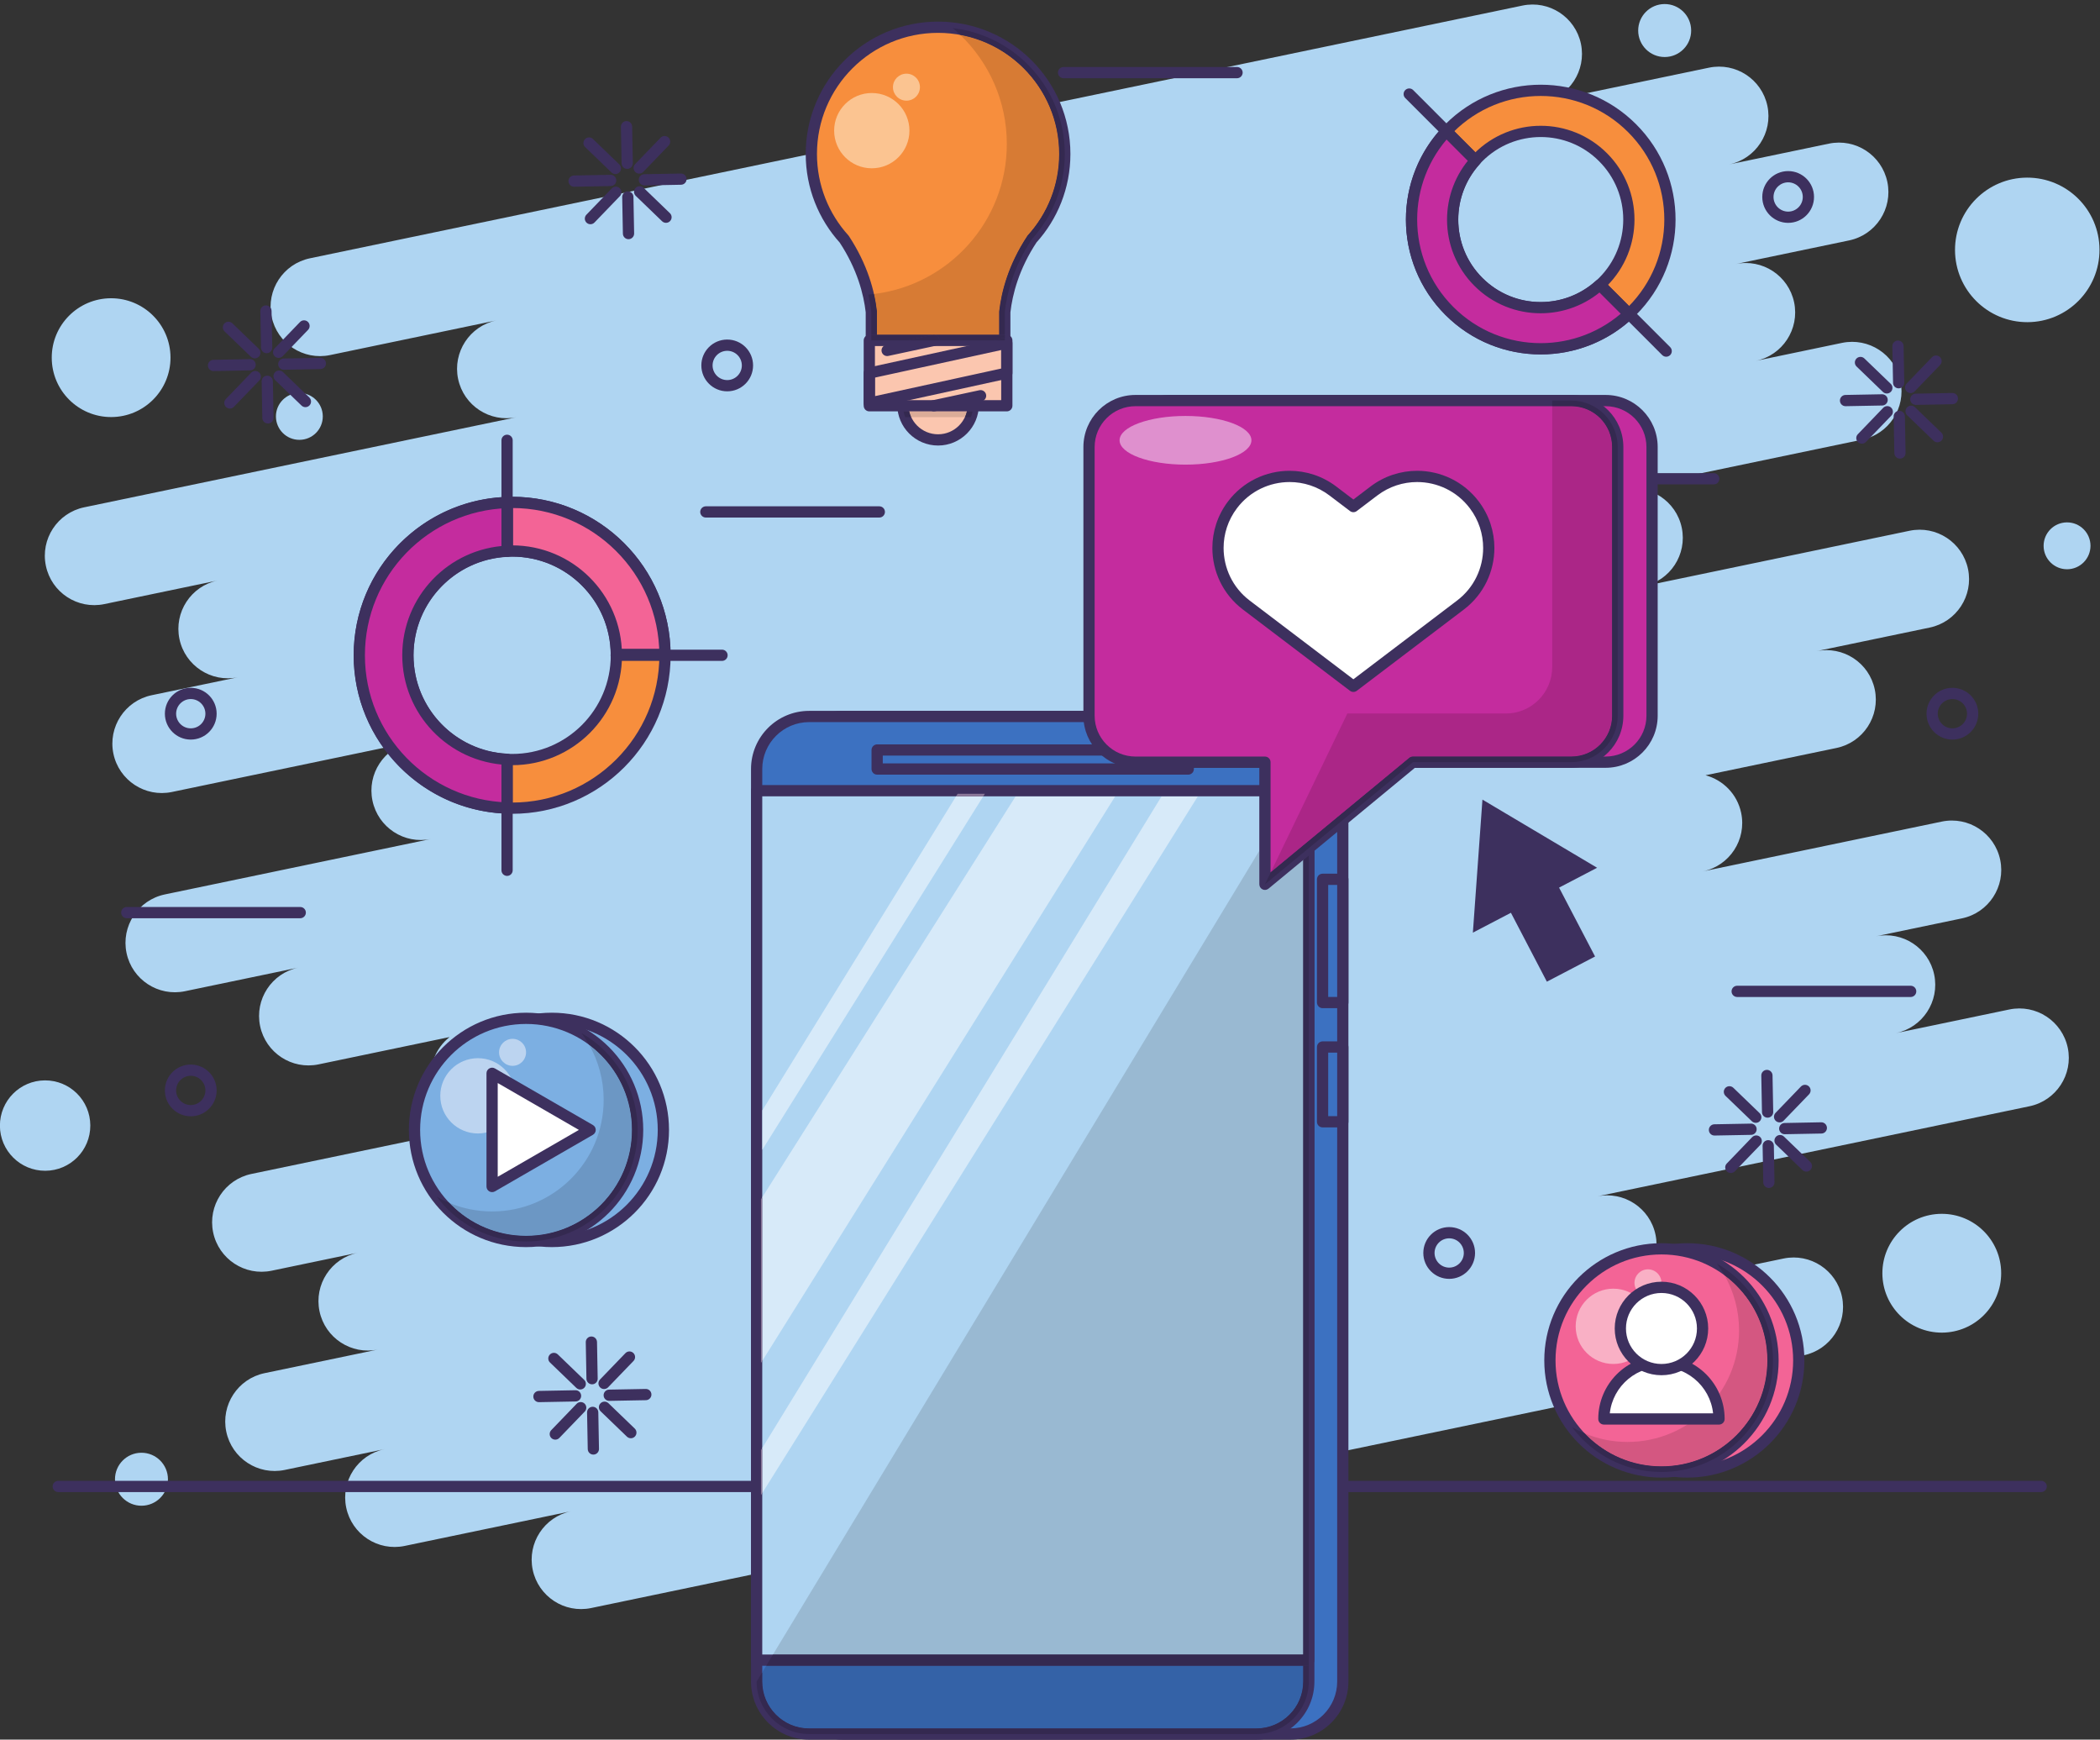 <?xml version="1.0" encoding="UTF-8"?><svg xmlns="http://www.w3.org/2000/svg" xmlns:xlink="http://www.w3.org/1999/xlink" height="309.5" preserveAspectRatio="xMidYMid meet" version="1.0" viewBox="25.8 53.1 373.7 309.5" width="373.7" zoomAndPan="magnify"><rect x="25.8" y="53.1" width="373.7" height="309.5" fill="#333333" stroke="none"/><defs><clipPath id="a"><path d="M 0 0 L 425.199 0 L 425.199 393.199 L 0 393.199 Z M 0 0"/></clipPath></defs><g><g clip-path="url(#a)"/><g><path d="M 383.359 232.703 L 363.18 236.91 C 367.934 235.918 370.988 231.262 369.996 226.508 C 369.008 221.75 364.348 218.699 359.594 219.688 L 374.93 216.492 C 379.684 215.504 382.73 210.848 381.742 206.09 C 380.754 201.336 376.098 198.285 371.344 199.273 L 328.828 208.133 C 333.586 207.145 336.641 202.484 335.645 197.73 C 334.945 194.367 332.406 191.863 329.301 191.031 L 352.609 186.176 C 357.363 185.184 360.414 180.527 359.422 175.773 C 358.434 171.016 353.777 167.965 349.02 168.957 L 369.195 164.754 C 373.953 163.762 377.004 159.102 376.016 154.348 C 375.023 149.594 370.367 146.539 365.605 147.531 L 318.258 157.398 C 323.016 156.41 326.062 151.754 325.074 146.996 C 324.086 142.242 319.426 139.191 314.668 140.184 L 357.18 131.32 C 361.934 130.332 364.984 125.676 363.996 120.918 C 363.004 116.164 358.348 113.113 353.59 114.105 L 338.258 117.301 C 343.012 116.309 346.059 111.652 345.07 106.895 C 344.074 102.141 339.426 99.09 334.668 100.078 L 354.848 95.875 C 359.602 94.887 362.652 90.227 361.66 85.473 C 360.668 80.719 356.012 77.664 351.258 78.656 L 333.5 82.355 C 338.254 81.367 341.305 76.711 340.316 71.953 C 339.324 67.199 334.664 64.148 329.91 65.141 L 300.316 71.309 C 305.07 70.316 308.121 65.656 307.133 60.902 C 306.141 56.148 301.48 53.098 296.727 54.09 L 80.953 99.055 C 76.199 100.047 73.148 104.703 74.137 109.457 C 75.129 114.215 79.785 117.266 84.539 116.273 L 114.137 110.105 C 109.387 111.098 106.328 115.754 107.32 120.512 C 108.312 125.266 112.973 128.316 117.727 127.324 L 40.777 143.359 C 36.023 144.352 32.969 149.008 33.965 153.766 C 34.953 158.52 39.613 161.57 44.367 160.578 L 64.543 156.375 C 59.789 157.363 56.738 162.023 57.73 166.777 C 58.723 171.531 63.383 174.586 68.137 173.594 L 52.797 176.789 C 48.043 177.777 44.992 182.438 45.98 187.191 C 46.973 191.945 51.633 195 56.387 194.008 L 98.895 185.148 C 94.141 186.141 91.09 190.797 92.082 195.551 C 93.074 200.309 97.73 203.359 102.484 202.367 L 55.133 212.234 C 50.379 213.227 47.324 217.887 48.316 222.641 C 49.305 227.395 53.965 230.445 58.719 229.453 L 78.902 225.25 C 74.148 226.238 71.094 230.898 72.086 235.652 C 73.074 240.406 77.734 243.461 82.488 242.469 L 105.801 237.609 C 103.277 239.613 101.953 242.922 102.652 246.285 C 103.645 251.039 108.301 254.094 113.059 253.102 L 70.547 261.961 C 65.789 262.949 62.742 267.609 63.73 272.363 C 64.723 277.117 69.383 280.172 74.137 279.18 L 89.473 275.984 C 84.719 276.977 81.664 281.633 82.656 286.387 C 83.648 291.141 88.305 294.191 93.059 293.203 L 72.883 297.406 C 68.125 298.398 65.074 303.055 66.066 307.812 C 67.055 312.566 71.715 315.617 76.469 314.625 L 94.227 310.926 C 89.469 311.914 86.418 316.574 87.41 321.328 C 88.402 326.086 93.059 329.137 97.816 328.145 L 127.41 321.977 C 122.652 322.969 119.605 327.625 120.594 332.379 C 121.586 337.133 126.242 340.188 131 339.195 L 346.773 294.23 C 351.523 293.238 354.578 288.578 353.59 283.824 C 352.598 279.07 347.938 276.02 343.184 277.012 L 313.59 283.176 C 318.344 282.188 321.395 277.527 320.402 272.773 C 319.414 268.02 314.758 264.969 310.004 265.957 L 386.945 249.922 C 391.699 248.934 394.754 244.273 393.766 239.52 C 392.77 234.766 388.113 231.711 383.359 232.703" fill="#afd5f2"/></g><g><path d="M 322.051 63.246 C 324.652 63.234 326.758 61.117 326.746 58.516 C 326.738 55.914 324.621 53.812 322.02 53.82 C 319.414 53.828 317.312 55.945 317.32 58.551 C 317.328 61.152 319.445 63.254 322.051 63.246" fill="#afd5f2"/></g><g><path d="M 50.957 311.566 C 48.352 311.578 46.254 313.691 46.262 316.297 C 46.27 318.898 48.387 321.004 50.988 320.992 C 53.594 320.984 55.699 318.867 55.688 316.266 C 55.676 313.66 53.559 311.559 50.957 311.566" fill="#afd5f2"/></g><g><path d="M 371.305 269.059 C 365.469 269.078 360.758 273.824 360.773 279.664 C 360.797 285.5 365.539 290.215 371.379 290.195 C 377.219 290.176 381.934 285.426 381.914 279.59 C 381.895 273.754 377.145 269.035 371.305 269.059" fill="#afd5f2"/></g><g><path d="M 45.609 127.301 C 51.449 127.281 56.16 122.531 56.141 116.695 C 56.121 110.859 51.371 106.145 45.535 106.164 C 39.699 106.184 34.984 110.934 35.008 116.77 C 35.027 122.605 39.773 127.32 45.609 127.301" fill="#afd5f2"/></g><g><path d="M 83.242 127.172 C 83.23 124.867 81.359 123.008 79.059 123.016 C 76.754 123.023 74.895 124.898 74.902 127.199 C 74.91 129.504 76.781 131.363 79.086 131.355 C 81.391 131.348 83.25 129.477 83.242 127.172" fill="#afd5f2"/></g><g><path d="M 393.621 146.039 C 391.316 146.047 389.461 147.922 389.465 150.223 C 389.473 152.527 391.348 154.387 393.648 154.379 C 395.949 154.371 397.812 152.496 397.809 150.195 C 397.797 147.891 395.926 146.031 393.621 146.039" fill="#afd5f2"/></g><g><path d="M 33.801 245.316 C 29.359 245.328 25.773 248.941 25.785 253.387 C 25.801 257.828 29.414 261.414 33.855 261.398 C 38.297 261.387 41.891 257.773 41.871 253.328 C 41.859 248.891 38.242 245.301 33.801 245.316" fill="#afd5f2"/></g><g><path d="M 386.602 110.418 C 393.699 110.395 399.434 104.613 399.41 97.516 C 399.387 90.414 393.609 84.68 386.512 84.703 C 379.41 84.727 373.676 90.504 373.699 97.605 C 373.723 104.703 379.496 110.441 386.602 110.418" fill="#afd5f2"/></g><g><path d="M 36.164 318.562 L 389.035 318.562 C 389.586 318.562 390.035 318.113 390.035 317.562 C 390.035 317.008 389.586 316.562 389.035 316.562 L 36.164 316.562 C 35.613 316.562 35.164 317.008 35.164 317.562 C 35.164 318.113 35.613 318.562 36.164 318.562" fill="#3d305e"/></g><g><path d="M 151.406 145.18 L 182.277 145.18 C 182.832 145.18 183.277 144.73 183.277 144.18 C 183.277 143.629 182.832 143.18 182.277 143.18 L 151.406 143.18 C 150.855 143.18 150.406 143.629 150.406 144.18 C 150.406 144.73 150.855 145.18 151.406 145.18" fill="#3d305e"/></g><g><path d="M 299.895 139.281 L 330.766 139.281 C 331.316 139.281 331.766 138.836 331.766 138.281 C 331.766 137.73 331.316 137.281 330.766 137.281 L 299.895 137.281 C 299.34 137.281 298.895 137.73 298.895 138.281 C 298.895 138.836 299.34 139.281 299.895 139.281" fill="#3d305e"/></g><g><path d="M 334.934 230.48 L 365.809 230.48 C 366.359 230.48 366.809 230.031 366.809 229.48 C 366.809 228.926 366.359 228.48 365.809 228.48 L 334.934 228.48 C 334.383 228.48 333.934 228.926 333.934 229.48 C 333.934 230.031 334.383 230.48 334.934 230.48" fill="#3d305e"/></g><g><path d="M 48.359 216.469 L 79.23 216.469 C 79.785 216.469 80.23 216.02 80.23 215.469 C 80.23 214.914 79.785 214.469 79.23 214.469 L 48.359 214.469 C 47.809 214.469 47.359 214.914 47.359 215.469 C 47.359 216.02 47.809 216.469 48.359 216.469" fill="#3d305e"/></g><g><path d="M 158.812 118.117 L 157.812 118.117 C 157.812 119.555 156.648 120.719 155.211 120.723 C 153.77 120.719 152.609 119.555 152.605 118.117 C 152.609 116.68 153.77 115.516 155.211 115.512 C 156.648 115.516 157.812 116.68 157.812 118.117 L 159.812 118.117 C 159.812 115.574 157.754 113.512 155.211 113.512 C 152.664 113.512 150.605 115.574 150.605 118.117 C 150.605 120.66 152.668 122.723 155.211 122.723 C 157.754 122.723 159.812 120.66 159.812 118.117 L 158.812 118.117" fill="#3d305e"/></g><g><path d="M 63.352 180.078 L 62.352 180.078 C 62.348 181.52 61.188 182.684 59.746 182.684 C 58.309 182.684 57.145 181.52 57.141 180.078 C 57.145 178.645 58.309 177.477 59.746 177.473 C 61.184 177.477 62.348 178.641 62.352 180.078 L 64.352 180.078 C 64.352 177.535 62.289 175.477 59.746 175.477 C 57.203 175.477 55.141 177.535 55.141 180.078 C 55.141 182.625 57.203 184.684 59.746 184.684 C 62.289 184.684 64.352 182.625 64.352 180.078 L 63.352 180.078" fill="#3d305e"/></g><g><path d="M 347.609 88.145 L 346.609 88.145 C 346.609 89.586 345.445 90.746 344.008 90.75 C 342.566 90.746 341.406 89.586 341.402 88.145 C 341.406 86.707 342.566 85.543 344.008 85.539 C 345.445 85.543 346.609 86.707 346.609 88.145 L 348.609 88.145 C 348.609 85.602 346.551 83.539 344.008 83.539 C 341.465 83.539 339.402 85.602 339.402 88.145 C 339.402 90.688 341.465 92.75 344.008 92.75 C 346.551 92.75 348.609 90.688 348.609 88.145 L 347.609 88.145" fill="#3d305e"/></g><g><path d="M 63.352 247.105 L 62.352 247.105 C 62.348 248.543 61.188 249.703 59.746 249.707 C 58.309 249.703 57.145 248.543 57.141 247.105 C 57.145 245.668 58.309 244.504 59.746 244.5 C 61.184 244.504 62.348 245.664 62.352 247.105 L 64.352 247.105 C 64.352 244.562 62.289 242.5 59.746 242.5 C 57.203 242.5 55.141 244.559 55.141 247.105 C 55.141 249.648 57.203 251.707 59.746 251.707 C 62.289 251.707 64.352 249.648 64.352 247.105 L 63.352 247.105" fill="#3d305e"/></g><g><path d="M 376.84 180.078 L 375.84 180.078 C 375.836 181.52 374.672 182.684 373.23 182.684 C 371.797 182.684 370.633 181.52 370.629 180.078 C 370.633 178.641 371.797 177.477 373.23 177.473 C 374.672 177.477 375.836 178.641 375.84 180.078 L 377.84 180.078 C 377.836 177.535 375.777 175.477 373.23 175.477 C 370.688 175.477 368.629 177.535 368.629 180.078 C 368.629 182.625 370.688 184.684 373.23 184.684 C 375.777 184.684 377.836 182.625 377.84 180.078 L 376.84 180.078" fill="#3d305e"/></g><g><path d="M 287.289 276.023 L 286.289 276.023 C 286.289 277.461 285.125 278.625 283.688 278.629 C 282.246 278.625 281.086 277.461 281.082 276.023 C 281.086 274.586 282.246 273.418 283.688 273.418 C 285.125 273.418 286.289 274.586 286.289 276.023 L 288.289 276.023 C 288.289 273.48 286.23 271.418 283.688 271.418 C 281.145 271.418 279.082 273.48 279.082 276.023 C 279.082 278.566 281.145 280.629 283.688 280.629 C 286.23 280.625 288.289 278.566 288.289 276.023 L 287.289 276.023" fill="#3d305e"/></g><g><path d="M 264.051 134.676 L 263.051 134.676 C 263.047 136.117 261.883 137.277 260.441 137.281 C 259.008 137.277 257.844 136.117 257.84 134.676 C 257.844 133.238 259.008 132.074 260.441 132.07 C 261.883 132.074 263.047 133.238 263.051 134.676 L 265.051 134.676 C 265.047 132.133 262.988 130.074 260.441 130.07 C 257.898 130.074 255.84 132.133 255.84 134.676 C 255.84 137.219 257.898 139.281 260.441 139.281 C 262.988 139.281 265.047 137.219 265.051 134.676 L 264.051 134.676" fill="#3d305e"/></g><g><path d="M 362.551 114.703 L 362.672 121.215 C 362.684 121.766 363.137 122.207 363.691 122.195 C 364.242 122.184 364.684 121.73 364.672 121.176 L 364.551 114.664 C 364.539 114.113 364.082 113.676 363.531 113.684 C 362.977 113.695 362.539 114.152 362.551 114.703" fill="#3d305e"/></g><g><path d="M 362.781 127.207 L 362.902 133.719 C 362.914 134.27 363.367 134.711 363.922 134.699 C 364.473 134.688 364.91 134.234 364.902 133.68 L 364.781 127.172 C 364.77 126.617 364.316 126.18 363.762 126.191 C 363.211 126.199 362.77 126.656 362.781 127.207" fill="#3d305e"/></g><g><path d="M 373.215 123.016 L 366.703 123.137 C 366.152 123.148 365.711 123.605 365.723 124.156 C 365.734 124.711 366.188 125.148 366.742 125.137 L 373.25 125.016 C 373.805 125.004 374.242 124.551 374.23 123.996 C 374.223 123.445 373.766 123.004 373.215 123.016" fill="#3d305e"/></g><g><path d="M 360.711 123.246 L 354.199 123.367 C 353.648 123.379 353.207 123.836 353.219 124.387 C 353.23 124.941 353.684 125.379 354.238 125.367 L 360.746 125.246 C 361.301 125.238 361.738 124.781 361.727 124.23 C 361.719 123.676 361.262 123.238 360.711 123.246" fill="#3d305e"/></g><g><path d="M 369.605 116.652 L 365.086 121.34 C 364.703 121.738 364.715 122.371 365.113 122.754 C 365.512 123.137 366.145 123.125 366.527 122.727 L 371.043 118.039 C 371.426 117.641 371.414 117.008 371.02 116.625 C 370.621 116.242 369.988 116.254 369.605 116.652" fill="#3d305e"/></g><g><path d="M 360.926 125.656 L 356.41 130.348 C 356.023 130.742 356.035 131.379 356.434 131.762 C 356.832 132.145 357.465 132.133 357.848 131.734 L 362.367 127.047 C 362.75 126.648 362.738 126.016 362.34 125.633 C 361.941 125.246 361.309 125.262 360.926 125.656" fill="#3d305e"/></g><g><path d="M 371.27 130.07 L 366.582 125.555 C 366.184 125.172 365.551 125.184 365.168 125.578 C 364.781 125.977 364.797 126.609 365.191 126.992 L 369.879 131.512 C 370.277 131.895 370.91 131.883 371.293 131.484 C 371.676 131.086 371.664 130.453 371.27 130.07" fill="#3d305e"/></g><g><path d="M 362.262 121.391 L 357.57 116.875 C 357.172 116.488 356.539 116.504 356.156 116.898 C 355.773 117.297 355.785 117.93 356.184 118.312 L 360.871 122.832 C 361.27 123.215 361.902 123.203 362.285 122.805 C 362.672 122.406 362.656 121.773 362.262 121.391" fill="#3d305e"/></g><g><path d="M 136.293 75.66 L 136.414 82.172 C 136.426 82.723 136.879 83.16 137.434 83.152 C 137.984 83.141 138.426 82.684 138.414 82.133 L 138.293 75.621 C 138.281 75.07 137.824 74.629 137.273 74.641 C 136.723 74.652 136.281 75.105 136.293 75.66" fill="#3d305e"/></g><g><path d="M 136.523 88.16 L 136.645 94.672 C 136.656 95.227 137.109 95.664 137.664 95.656 C 138.215 95.645 138.652 95.188 138.645 94.637 L 138.523 88.125 C 138.516 87.574 138.059 87.137 137.508 87.145 C 136.953 87.156 136.516 87.609 136.523 88.16" fill="#3d305e"/></g><g><path d="M 146.957 83.973 L 140.449 84.094 C 139.895 84.102 139.457 84.559 139.469 85.109 C 139.477 85.664 139.934 86.102 140.484 86.094 L 146.996 85.969 C 147.547 85.961 147.988 85.504 147.977 84.953 C 147.965 84.398 147.512 83.961 146.957 83.973" fill="#3d305e"/></g><g><path d="M 134.453 84.203 L 127.941 84.324 C 127.391 84.336 126.949 84.789 126.961 85.344 C 126.973 85.895 127.426 86.336 127.98 86.324 L 134.488 86.203 C 135.039 86.191 135.48 85.738 135.469 85.184 C 135.461 84.633 135.004 84.191 134.453 84.203" fill="#3d305e"/></g><g><path d="M 143.348 77.605 L 138.828 82.293 C 138.445 82.691 138.457 83.324 138.855 83.707 C 139.254 84.09 139.887 84.078 140.27 83.684 L 144.785 78.992 C 145.172 78.598 145.156 77.965 144.762 77.578 C 144.363 77.195 143.73 77.207 143.348 77.605" fill="#3d305e"/></g><g><path d="M 134.672 86.613 L 130.152 91.301 C 129.77 91.699 129.777 92.332 130.176 92.715 C 130.574 93.098 131.207 93.086 131.59 92.688 L 136.109 88 C 136.492 87.602 136.48 86.969 136.086 86.586 C 135.688 86.203 135.055 86.215 134.672 86.613" fill="#3d305e"/></g><g><path d="M 145.012 91.027 L 140.324 86.508 C 139.926 86.125 139.293 86.137 138.91 86.535 C 138.523 86.934 138.535 87.566 138.934 87.949 L 143.621 92.465 C 144.02 92.848 144.652 92.836 145.035 92.441 C 145.422 92.043 145.406 91.41 145.012 91.027" fill="#3d305e"/></g><g><path d="M 136.004 82.348 L 131.316 77.828 C 130.918 77.445 130.285 77.457 129.902 77.855 C 129.52 78.254 129.527 78.887 129.926 79.27 L 134.617 83.785 C 135.016 84.172 135.648 84.16 136.031 83.762 C 136.414 83.363 136.402 82.73 136.004 82.348" fill="#3d305e"/></g><g><path d="M 72.129 108.453 L 72.25 114.961 C 72.262 115.516 72.719 115.953 73.27 115.941 C 73.82 115.934 74.262 115.477 74.25 114.926 L 74.125 108.414 C 74.117 107.863 73.66 107.422 73.109 107.434 C 72.555 107.445 72.117 107.898 72.129 108.453" fill="#3d305e"/></g><g><path d="M 72.359 120.953 L 72.48 127.465 C 72.492 128.02 72.945 128.457 73.5 128.445 C 74.051 128.438 74.492 127.98 74.48 127.43 L 74.359 120.918 C 74.348 120.367 73.895 119.926 73.34 119.938 C 72.789 119.945 72.348 120.402 72.359 120.953" fill="#3d305e"/></g><g><path d="M 82.793 116.766 L 76.281 116.887 C 75.73 116.895 75.289 117.352 75.301 117.902 C 75.312 118.453 75.766 118.895 76.32 118.887 L 82.828 118.762 C 83.383 118.754 83.82 118.297 83.809 117.746 C 83.801 117.191 83.344 116.754 82.793 116.766" fill="#3d305e"/></g><g><path d="M 70.289 116.996 L 63.777 117.117 C 63.227 117.129 62.785 117.586 62.797 118.137 C 62.809 118.688 63.262 119.129 63.816 119.117 L 70.324 118.996 C 70.879 118.984 71.316 118.531 71.305 117.977 C 71.297 117.426 70.84 116.984 70.289 116.996" fill="#3d305e"/></g><g><path d="M 79.184 110.398 L 74.664 115.086 C 74.281 115.484 74.293 116.117 74.691 116.5 C 75.09 116.887 75.723 116.871 76.105 116.477 L 80.621 111.785 C 81.004 111.391 80.992 110.758 80.598 110.371 C 80.199 109.988 79.566 110 79.184 110.398" fill="#3d305e"/></g><g><path d="M 70.504 119.406 L 65.988 124.094 C 65.602 124.492 65.617 125.125 66.012 125.508 C 66.41 125.891 67.043 125.879 67.426 125.48 L 71.945 120.793 C 72.328 120.395 72.316 119.762 71.918 119.379 C 71.52 118.996 70.887 119.008 70.504 119.406" fill="#3d305e"/></g><g><path d="M 80.848 123.82 L 76.16 119.301 C 75.762 118.918 75.129 118.93 74.746 119.324 C 74.363 119.723 74.371 120.355 74.77 120.738 L 79.457 125.258 C 79.855 125.641 80.488 125.633 80.871 125.234 C 81.254 124.836 81.242 124.203 80.848 123.82" fill="#3d305e"/></g><g><path d="M 71.84 115.141 L 67.148 110.621 C 66.75 110.238 66.117 110.25 65.734 110.648 C 65.352 111.047 65.363 111.68 65.762 112.062 L 70.449 116.578 C 70.848 116.965 71.48 116.949 71.863 116.555 C 72.246 116.156 72.234 115.523 71.84 115.141" fill="#3d305e"/></g><g><path d="M 339.227 244.465 L 339.348 250.973 C 339.359 251.527 339.812 251.965 340.367 251.953 C 340.918 251.945 341.359 251.488 341.348 250.938 L 341.227 244.426 C 341.215 243.875 340.762 243.434 340.207 243.445 C 339.656 243.453 339.215 243.91 339.227 244.465" fill="#3d305e"/></g><g><path d="M 339.461 256.965 L 339.578 263.477 C 339.59 264.027 340.043 264.469 340.598 264.457 C 341.148 264.449 341.59 263.992 341.578 263.441 L 341.461 256.93 C 341.449 256.379 340.992 255.938 340.441 255.949 C 339.887 255.961 339.449 256.414 339.461 256.965" fill="#3d305e"/></g><g><path d="M 349.891 252.773 L 343.383 252.898 C 342.828 252.906 342.391 253.363 342.398 253.914 C 342.41 254.469 342.867 254.906 343.418 254.895 L 349.93 254.773 C 350.48 254.766 350.922 254.309 350.91 253.758 C 350.898 253.203 350.441 252.766 349.891 252.773" fill="#3d305e"/></g><g><path d="M 337.387 253.008 L 330.875 253.129 C 330.324 253.137 329.883 253.594 329.895 254.148 C 329.906 254.699 330.359 255.137 330.914 255.129 L 337.422 255.008 C 337.977 254.996 338.414 254.539 338.402 253.988 C 338.395 253.438 337.938 252.996 337.387 253.008" fill="#3d305e"/></g><g><path d="M 346.281 246.41 L 341.762 251.098 C 341.379 251.496 341.391 252.129 341.789 252.512 C 342.188 252.895 342.82 252.883 343.203 252.484 L 347.723 247.797 C 348.105 247.398 348.094 246.766 347.695 246.383 C 347.297 246 346.664 246.012 346.281 246.41" fill="#3d305e"/></g><g><path d="M 337.605 255.414 L 333.086 260.105 C 332.699 260.504 332.715 261.137 333.109 261.52 C 333.508 261.902 334.141 261.891 334.523 261.492 L 339.043 256.805 C 339.426 256.406 339.414 255.773 339.02 255.391 C 338.621 255.008 337.988 255.02 337.605 255.414" fill="#3d305e"/></g><g><path d="M 347.945 259.828 L 343.258 255.312 C 342.859 254.93 342.227 254.941 341.844 255.34 C 341.461 255.734 341.473 256.367 341.867 256.754 L 346.555 261.27 C 346.953 261.652 347.586 261.641 347.969 261.242 C 348.352 260.848 348.344 260.215 347.945 259.828" fill="#3d305e"/></g><g><path d="M 338.938 251.152 L 334.25 246.633 C 333.852 246.25 333.219 246.262 332.836 246.656 C 332.449 247.055 332.465 247.688 332.859 248.074 L 337.551 252.59 C 337.949 252.973 338.582 252.965 338.965 252.566 C 339.348 252.168 339.336 251.535 338.938 251.152" fill="#3d305e"/></g><g><path d="M 130.039 291.898 L 130.16 298.41 C 130.172 298.965 130.625 299.402 131.18 299.391 C 131.73 299.383 132.172 298.926 132.16 298.375 L 132.039 291.863 C 132.027 291.312 131.574 290.871 131.02 290.883 C 130.469 290.891 130.027 291.348 130.039 291.898" fill="#3d305e"/></g><g><path d="M 130.27 304.406 L 130.391 310.914 C 130.402 311.469 130.855 311.906 131.41 311.895 C 131.961 311.887 132.398 311.43 132.391 310.879 L 132.27 304.367 C 132.262 303.816 131.805 303.379 131.254 303.387 C 130.699 303.398 130.262 303.852 130.27 304.406" fill="#3d305e"/></g><g><path d="M 140.703 300.215 L 134.195 300.336 C 133.641 300.344 133.203 300.801 133.215 301.352 C 133.223 301.906 133.68 302.344 134.23 302.336 L 140.742 302.215 C 141.293 302.203 141.734 301.746 141.723 301.195 C 141.711 300.641 141.258 300.203 140.703 300.215" fill="#3d305e"/></g><g><path d="M 128.199 300.445 L 121.688 300.566 C 121.137 300.578 120.695 301.031 120.707 301.586 C 120.719 302.137 121.172 302.578 121.727 302.566 L 128.234 302.445 C 128.785 302.434 129.227 301.98 129.219 301.426 C 129.207 300.875 128.75 300.434 128.199 300.445" fill="#3d305e"/></g><g><path d="M 137.094 293.848 L 132.574 298.535 C 132.191 298.934 132.203 299.566 132.602 299.949 C 132.996 300.336 133.633 300.32 134.016 299.922 L 138.535 295.234 C 138.918 294.84 138.906 294.207 138.508 293.82 C 138.109 293.438 137.477 293.449 137.094 293.848" fill="#3d305e"/></g><g><path d="M 128.418 302.855 L 123.898 307.543 C 123.516 307.941 123.523 308.574 123.922 308.957 C 124.32 309.34 124.953 309.328 125.336 308.93 L 129.855 304.242 C 130.238 303.844 130.227 303.211 129.832 302.828 C 129.434 302.445 128.801 302.457 128.418 302.855" fill="#3d305e"/></g><g><path d="M 138.758 307.266 L 134.07 302.75 C 133.672 302.367 133.039 302.379 132.656 302.777 C 132.27 303.172 132.281 303.805 132.68 304.191 L 137.367 308.707 C 137.766 309.09 138.398 309.078 138.781 308.68 C 139.164 308.281 139.152 307.648 138.758 307.266" fill="#3d305e"/></g><g><path d="M 129.75 298.59 L 125.062 294.07 C 124.664 293.688 124.031 293.699 123.648 294.098 C 123.266 294.496 123.273 295.129 123.672 295.512 L 128.363 300.031 C 128.762 300.414 129.395 300.402 129.777 300.004 C 130.16 299.605 130.148 298.973 129.75 298.59" fill="#3d305e"/></g><g><path d="M 215.062 67.02 L 245.934 67.02 C 246.484 67.02 246.934 66.57 246.934 66.02 C 246.934 65.469 246.484 65.02 245.934 65.02 L 215.062 65.02 C 214.512 65.02 214.062 65.469 214.062 66.02 C 214.062 66.57 214.512 67.02 215.062 67.02" fill="#3d305e"/></g><g><path d="M 198.992 125.105 C 198.992 128.562 196.188 131.367 192.73 131.367 C 189.273 131.367 186.469 128.562 186.469 125.105 C 186.469 121.645 189.273 118.844 192.73 118.844 C 196.188 118.844 198.992 121.645 198.992 125.105" fill="#fbc6af"/></g><g><path d="M 198.992 125.105 L 197.992 125.105 C 197.992 126.559 197.406 127.867 196.449 128.824 C 195.496 129.777 194.188 130.367 192.73 130.367 C 191.273 130.367 189.965 129.777 189.008 128.824 C 188.055 127.867 187.469 126.559 187.469 125.105 C 187.469 123.648 188.055 122.34 189.008 121.383 C 189.965 120.43 191.273 119.844 192.73 119.844 C 194.188 119.844 195.496 120.43 196.449 121.383 C 197.406 122.34 197.992 123.648 197.992 125.105 L 199.992 125.105 C 199.992 121.094 196.742 117.844 192.73 117.844 C 188.719 117.844 185.469 121.094 185.469 125.105 C 185.469 129.113 188.719 132.363 192.73 132.367 C 196.742 132.363 199.992 129.113 199.992 125.105 L 198.992 125.105" fill="#3d305e"/></g><g><path d="M 197.504 127.324 L 187.957 127.324 C 187.805 126.996 187.684 126.648 187.602 126.289 L 197.859 126.289 C 197.773 126.648 197.656 126.996 197.504 127.324" fill="#dbac98"/></g><g><path d="M 198.578 127.324 L 197.504 127.324 C 197.656 126.996 197.773 126.648 197.859 126.289 L 198.875 126.289 C 198.805 126.645 198.707 126.992 198.578 127.324 M 187.957 127.324 L 186.883 127.324 C 186.754 126.992 186.652 126.645 186.586 126.289 L 187.602 126.289 C 187.684 126.648 187.805 126.996 187.957 127.324" fill="#342950"/></g><g><path d="M 209.449 95.629 C 213.074 91.629 215.281 86.32 215.281 80.496 C 215.281 68.039 205.188 57.945 192.73 57.945 C 180.273 57.945 170.18 68.039 170.18 80.496 C 170.18 86.32 172.387 91.629 176.012 95.633 C 179.289 100.594 180.477 105.242 180.852 108.574 L 180.852 113.664 L 204.605 113.664 L 204.605 108.574 C 204.984 105.242 206.168 100.594 209.449 95.629" fill="#f78e3d"/></g><g><path d="M 209.449 95.629 L 210.188 96.301 C 213.973 92.129 216.281 86.574 216.281 80.496 C 216.281 67.488 205.738 56.945 192.73 56.945 C 179.723 56.945 169.18 67.488 169.18 80.496 C 169.18 86.574 171.488 92.129 175.27 96.305 L 176.012 95.633 L 175.18 96.184 C 178.359 100.996 179.496 105.48 179.859 108.688 L 180.852 108.574 L 179.855 108.574 L 179.855 113.664 C 179.855 113.93 179.961 114.188 180.145 114.371 C 180.332 114.559 180.59 114.664 180.852 114.664 L 204.605 114.664 C 204.875 114.664 205.125 114.562 205.312 114.371 C 205.504 114.184 205.605 113.934 205.605 113.664 L 205.605 108.574 L 204.605 108.574 L 205.602 108.688 C 205.965 105.48 207.102 100.996 210.281 96.18 L 209.449 95.629 L 210.188 96.301 L 209.449 95.629 L 208.613 95.078 C 205.234 100.191 204.004 105 203.613 108.465 L 203.605 108.574 L 203.605 112.664 L 181.852 112.664 L 181.852 108.574 L 181.848 108.465 C 181.457 105 180.223 100.191 176.848 95.078 L 176.754 94.961 C 173.289 91.133 171.18 86.066 171.18 80.496 C 171.18 74.543 173.59 69.16 177.488 65.258 C 181.395 61.355 186.773 58.945 192.73 58.945 C 198.684 58.945 204.066 61.355 207.969 65.258 C 211.871 69.16 214.281 74.543 214.281 80.496 C 214.281 86.066 212.172 91.133 208.707 94.957 L 208.613 95.078 L 209.449 95.629" fill="#3d305e"/></g><g><path d="M 180.496 125.289 L 204.961 125.289 L 204.961 113.664 L 180.496 113.664 Z M 180.496 125.289" fill="#fbc6af"/></g><g><path d="M 204.965 125.289 L 204.965 124.289 L 181.496 124.289 L 181.496 114.664 L 203.965 114.664 L 203.965 125.289 L 204.965 125.289 L 204.965 124.289 L 204.965 125.289 L 205.965 125.289 L 205.965 113.664 C 205.965 113.402 205.855 113.145 205.672 112.957 C 205.484 112.773 205.227 112.664 204.965 112.664 L 180.496 112.664 C 180.234 112.664 179.977 112.773 179.789 112.957 C 179.605 113.145 179.496 113.402 179.496 113.664 L 179.496 125.289 C 179.496 125.551 179.605 125.809 179.789 125.996 C 179.977 126.184 180.234 126.289 180.496 126.289 L 204.965 126.289 C 205.227 126.289 205.484 126.184 205.672 125.996 C 205.855 125.809 205.965 125.551 205.965 125.289 L 204.965 125.289" fill="#3d305e"/></g><g><path d="M 204.965 119.477 L 204.75 118.5 L 181.496 123.578 L 181.496 120.281 L 203.965 115.379 L 203.965 119.477 L 204.965 119.477 L 204.75 118.5 L 204.965 119.477 L 205.965 119.477 L 205.965 114.137 C 205.965 113.832 205.824 113.547 205.59 113.355 C 205.355 113.164 205.047 113.094 204.75 113.16 L 180.285 118.5 C 179.824 118.602 179.496 119.008 179.496 119.477 L 179.496 124.82 C 179.496 125.121 179.633 125.406 179.871 125.598 C 180.105 125.789 180.414 125.859 180.711 125.797 L 205.176 120.453 C 205.637 120.355 205.965 119.949 205.965 119.477 L 204.965 119.477" fill="#3d305e"/></g><g><path d="M 191.773 112.688 L 183.461 114.469 C 182.918 114.586 182.574 115.117 182.691 115.656 C 182.809 116.199 183.34 116.543 183.879 116.426 L 192.191 114.645 C 192.73 114.527 193.074 113.996 192.961 113.453 C 192.844 112.914 192.312 112.57 191.773 112.688" fill="#3d305e"/></g><g><path d="M 200.086 122.527 L 191.773 124.312 C 191.234 124.426 190.891 124.961 191.004 125.5 C 191.121 126.039 191.652 126.383 192.191 126.266 L 200.508 124.484 C 201.047 124.367 201.391 123.836 201.273 123.297 C 201.16 122.758 200.629 122.414 200.086 122.527" fill="#3d305e"/></g><g><path d="M 203.605 112.664 L 191.992 112.664 C 191.988 112.664 191.988 112.664 191.984 112.664 C 191.98 112.664 191.977 112.664 191.973 112.664 L 181.852 112.664 L 181.852 108.574 L 181.848 108.465 C 181.742 107.535 181.578 106.508 181.324 105.406 C 194.641 103.801 204.965 92.465 204.965 78.715 C 204.965 71.086 201.781 64.199 196.676 59.305 C 201.047 60.113 204.949 62.238 207.969 65.258 C 211.871 69.16 214.281 74.543 214.281 80.496 C 214.281 86.066 212.172 91.133 208.707 94.957 L 208.613 95.078 C 205.234 100.191 204.004 105 203.613 108.465 L 203.605 108.574 L 203.605 112.664" fill="#d77b34"/></g><g><path d="M 204.605 112.664 L 191.992 112.664 L 203.605 112.664 L 203.605 108.574 L 203.613 108.465 C 204.004 105 205.234 100.191 208.613 95.078 L 208.707 94.957 C 212.172 91.133 214.281 86.066 214.281 80.496 C 214.281 74.543 211.871 69.16 207.969 65.258 C 204.949 62.238 201.047 60.113 196.676 59.305 C 196.238 58.887 195.789 58.484 195.328 58.098 C 206.559 59.387 215.281 68.922 215.281 80.496 C 215.281 86.32 213.074 91.629 209.449 95.629 C 206.168 100.594 204.984 105.242 204.605 108.574 L 204.605 112.664 M 191.973 112.664 L 180.852 112.664 L 180.852 108.574 C 180.746 107.648 180.578 106.617 180.32 105.508 C 180.656 105.48 180.992 105.445 181.324 105.406 C 181.578 106.508 181.742 107.535 181.848 108.465 L 181.852 108.574 L 181.852 112.664 L 191.973 112.664" fill="#342950"/></g><g><path d="M 202.43 113.664 L 192.98 113.664 C 192.98 113.598 192.977 113.527 192.961 113.453 C 192.859 112.988 192.449 112.668 191.992 112.664 L 204.605 112.664 L 204.605 113.191 L 202.43 113.664 M 187.215 113.664 L 180.852 113.664 L 180.852 112.664 L 191.973 112.664 C 191.906 112.664 191.84 112.672 191.773 112.688 L 187.215 113.664" fill="#342950"/></g><g><path d="M 204.605 113.664 L 202.43 113.664 L 204.605 113.191 L 204.605 113.664" fill="#342950"/></g><g><path d="M 192.98 113.664 L 187.215 113.664 L 191.773 112.688 C 191.84 112.672 191.906 112.664 191.973 112.664 C 191.977 112.664 191.98 112.664 191.984 112.664 C 191.988 112.664 191.988 112.664 191.992 112.664 C 192.449 112.668 192.859 112.988 192.961 113.453 C 192.977 113.527 192.98 113.598 192.98 113.664" fill="#342950"/></g><g><path d="M 180.938 83.043 C 177.238 83.043 174.238 80.043 174.238 76.344 C 174.238 72.645 177.238 69.648 180.938 69.648 C 184.637 69.648 187.637 72.645 187.637 76.344 C 187.637 80.043 184.637 83.043 180.938 83.043" fill="#fbc491"/></g><g><path d="M 187.105 71.008 C 185.777 71.008 184.703 69.934 184.703 68.609 C 184.703 67.281 185.777 66.207 187.105 66.207 C 188.43 66.207 189.504 67.281 189.504 68.609 C 189.504 69.934 188.43 71.008 187.105 71.008" fill="#fbc491"/></g><g><path d="M 143.852 254.129 C 143.852 265.094 134.961 273.98 123.996 273.98 C 113.035 273.98 104.148 265.094 104.148 254.129 C 104.148 243.164 113.035 234.277 123.996 234.277 C 134.961 234.277 143.852 243.164 143.852 254.129" fill="#7cafe2"/></g><g><path d="M 143.852 254.129 L 142.848 254.129 C 142.848 259.336 140.742 264.043 137.328 267.457 C 133.914 270.871 129.207 272.977 123.996 272.977 C 118.789 272.977 114.082 270.871 110.668 267.457 C 107.258 264.043 105.148 259.336 105.148 254.129 C 105.148 248.918 107.258 244.215 110.668 240.797 C 114.082 237.387 118.789 235.277 123.996 235.277 C 129.207 235.277 133.914 237.387 137.328 240.797 C 140.742 244.215 142.848 248.922 142.848 254.129 L 144.852 254.129 C 144.848 242.609 135.512 233.277 123.996 233.277 C 112.48 233.277 103.148 242.609 103.148 254.129 C 103.148 265.645 112.48 274.977 123.996 274.98 C 135.512 274.977 144.848 265.645 144.852 254.129 L 143.852 254.129" fill="#3d305e"/></g><g><path d="M 139.266 254.129 C 139.266 265.094 130.379 273.98 119.414 273.98 C 108.449 273.98 99.562 265.094 99.562 254.129 C 99.562 243.164 108.449 234.277 119.414 234.277 C 130.379 234.277 139.266 243.164 139.266 254.129" fill="#7cafe2"/></g><g><path d="M 139.266 254.129 L 138.262 254.129 C 138.262 259.336 136.156 264.043 132.742 267.457 C 129.328 270.871 124.621 272.977 119.414 272.977 C 114.203 272.977 109.496 270.871 106.086 267.457 C 102.672 264.043 100.562 259.336 100.562 254.129 C 100.562 248.918 102.672 244.215 106.086 240.797 C 109.5 237.387 114.203 235.277 119.414 235.277 C 124.621 235.277 129.328 237.387 132.742 240.797 C 136.156 244.215 138.262 248.918 138.262 254.129 L 140.266 254.129 C 140.262 242.609 130.93 233.277 119.414 233.277 C 107.898 233.277 98.562 242.609 98.562 254.129 C 98.562 265.645 107.898 274.977 119.414 274.98 C 130.93 274.977 140.262 265.645 140.266 254.129 L 139.266 254.129" fill="#3d305e"/></g><g><path d="M 119.414 272.977 C 114.203 272.977 109.496 270.871 106.086 267.457 C 105.973 267.344 105.859 267.23 105.746 267.113 C 108.094 268.094 110.672 268.637 113.371 268.637 C 124.336 268.637 133.223 259.746 133.223 248.781 C 133.223 245.219 132.281 241.871 130.637 238.98 C 131.383 239.535 132.086 240.145 132.742 240.797 C 136.156 244.215 138.262 248.918 138.262 254.129 C 138.262 259.336 136.156 264.043 132.742 267.457 C 129.328 270.871 124.621 272.977 119.414 272.977" fill="#6c97c4"/></g><g><path d="M 119.414 273.98 C 112.906 273.98 107.129 270.848 103.508 266.008 C 104.227 266.422 104.977 266.789 105.746 267.113 C 105.859 267.23 105.973 267.344 106.086 267.457 C 109.496 270.871 114.203 272.977 119.414 272.977 C 124.621 272.977 129.328 270.871 132.742 267.457 C 136.156 264.043 138.262 259.336 138.262 254.129 C 138.262 248.918 136.156 244.215 132.742 240.797 C 132.086 240.145 131.383 239.535 130.637 238.98 C 130.227 238.262 129.773 237.566 129.277 236.902 C 135.242 240.328 139.266 246.758 139.266 254.129 C 139.266 265.094 130.379 273.98 119.414 273.98" fill="#342950"/></g><g><path d="M 110.848 254.762 C 107.145 254.762 104.148 251.766 104.148 248.062 C 104.148 244.363 107.145 241.367 110.848 241.367 C 114.543 241.367 117.543 244.363 117.543 248.062 C 117.543 251.766 114.543 254.762 110.848 254.762" fill="#bcd4f0"/></g><g><path d="M 117.012 242.73 C 115.688 242.73 114.609 241.652 114.609 240.324 C 114.609 239 115.688 237.926 117.012 237.926 C 118.34 237.926 119.414 239 119.414 240.324 C 119.414 241.652 118.34 242.73 117.012 242.73" fill="#bcd4f0"/></g><g><path d="M 113.371 244.059 L 130.816 254.129 L 113.371 264.199 Z M 113.371 244.059" fill="#fff"/></g><g><path d="M 113.371 244.059 L 112.871 244.922 L 128.816 254.129 L 114.371 262.469 L 114.371 244.059 L 113.371 244.059 L 112.871 244.922 L 113.371 244.059 L 112.371 244.059 L 112.371 264.199 C 112.371 264.555 112.562 264.887 112.871 265.066 C 113.184 265.242 113.562 265.242 113.871 265.066 L 131.316 254.996 C 131.625 254.816 131.816 254.484 131.816 254.129 C 131.816 253.773 131.625 253.441 131.316 253.262 L 113.871 243.191 C 113.562 243.012 113.184 243.012 112.871 243.191 C 112.562 243.367 112.371 243.699 112.371 244.059 L 113.371 244.059" fill="#3d305e"/></g><g><path d="M 345.895 295.137 C 345.895 306.102 337.008 314.988 326.047 314.988 C 315.082 314.988 306.195 306.102 306.195 295.137 C 306.195 284.172 315.082 275.285 326.047 275.285 C 337.008 275.285 345.895 284.172 345.895 295.137" fill="#f36496"/></g><g><path d="M 345.895 295.137 L 344.895 295.137 C 344.895 300.348 342.789 305.051 339.375 308.465 C 335.961 311.879 331.254 313.988 326.047 313.988 C 320.836 313.988 316.129 311.879 312.715 308.465 C 309.305 305.051 307.195 300.348 307.195 295.137 C 307.195 289.93 309.305 285.223 312.715 281.809 C 316.129 278.395 320.836 276.285 326.047 276.285 C 331.254 276.285 335.961 278.395 339.375 281.809 C 342.789 285.223 344.895 289.93 344.895 295.137 L 346.895 295.137 C 346.895 283.621 337.562 274.285 326.047 274.285 C 314.527 274.285 305.195 283.621 305.195 295.137 C 305.195 306.652 314.527 315.988 326.047 315.988 C 337.562 315.988 346.895 306.652 346.895 295.137 L 345.895 295.137" fill="#3d305e"/></g><g><path d="M 341.312 295.137 C 341.312 306.102 332.426 314.988 321.461 314.988 C 310.496 314.988 301.609 306.102 301.609 295.137 C 301.609 284.172 310.496 275.285 321.461 275.285 C 332.426 275.285 341.312 284.172 341.312 295.137" fill="#f36496"/></g><g><path d="M 341.312 295.137 L 340.312 295.137 C 340.312 300.348 338.203 305.051 334.789 308.465 C 331.375 311.879 326.672 313.988 321.461 313.988 C 316.254 313.988 311.547 311.879 308.133 308.465 C 304.719 305.051 302.609 300.348 302.609 295.137 C 302.609 289.93 304.719 285.223 308.133 281.809 C 311.547 278.395 316.254 276.285 321.461 276.285 C 326.672 276.285 331.375 278.395 334.789 281.809 C 338.203 285.223 340.312 289.93 340.312 295.137 L 342.312 295.137 C 342.312 283.621 332.977 274.285 321.461 274.285 C 309.945 274.285 300.609 283.621 300.609 295.137 C 300.609 306.652 309.945 315.988 321.461 315.988 C 332.977 315.988 342.312 306.652 342.312 295.137 L 341.312 295.137" fill="#3d305e"/></g><g><path d="M 321.461 313.988 C 316.254 313.988 311.547 311.879 308.133 308.465 C 308.02 308.352 307.906 308.238 307.797 308.121 C 310.141 309.102 312.719 309.645 315.418 309.645 C 326.383 309.645 335.27 300.758 335.27 289.793 C 335.27 286.227 334.328 282.883 332.684 279.988 C 333.43 280.543 334.133 281.152 334.789 281.809 C 338.203 285.223 340.312 289.93 340.312 295.137 C 340.312 300.348 338.203 305.051 334.789 308.465 C 331.375 311.879 326.672 313.988 321.461 313.988" fill="#d45781"/></g><g><path d="M 321.461 314.988 C 314.953 314.988 309.176 311.855 305.555 307.016 C 306.273 307.43 307.023 307.797 307.797 308.121 C 307.906 308.238 308.02 308.352 308.133 308.465 C 311.547 311.879 316.254 313.988 321.461 313.988 C 326.672 313.988 331.375 311.879 334.789 308.465 C 338.203 305.051 340.312 300.348 340.312 295.137 C 340.312 289.93 338.203 285.223 334.789 281.809 C 334.133 281.152 333.43 280.543 332.684 279.988 C 332.273 279.27 331.82 278.574 331.324 277.914 C 337.289 281.336 341.312 287.766 341.312 295.137 C 341.312 306.102 332.426 314.988 321.461 314.988" fill="#342950"/></g><g><path d="M 312.895 295.77 C 309.191 295.77 306.195 292.773 306.195 289.074 C 306.195 285.375 309.191 282.375 312.895 282.375 C 316.59 282.375 319.59 285.375 319.59 289.074 C 319.59 292.773 316.59 295.77 312.895 295.77" fill="#f9b0c5"/></g><g><path d="M 319.059 283.738 C 317.734 283.738 316.66 282.66 316.66 281.336 C 316.66 280.012 317.734 278.934 319.059 278.934 C 320.387 278.934 321.461 280.012 321.461 281.336 C 321.461 282.66 320.387 283.738 319.059 283.738" fill="#f9b0c5"/></g><g><path d="M 321.461 295.312 C 315.805 295.312 311.215 299.898 311.215 305.555 L 331.703 305.555 C 331.703 299.898 327.121 295.312 321.461 295.312" fill="#fff"/></g><g><path d="M 321.461 295.312 L 321.461 294.312 C 315.25 294.312 310.215 299.344 310.215 305.555 C 310.215 305.82 310.324 306.078 310.508 306.262 C 310.695 306.449 310.953 306.555 311.215 306.555 L 331.703 306.555 C 331.969 306.555 332.227 306.449 332.41 306.262 C 332.598 306.078 332.703 305.82 332.703 305.555 C 332.703 299.344 327.672 294.312 321.461 294.312 L 321.461 296.312 C 324.02 296.312 326.32 297.344 327.996 299.02 C 329.672 300.695 330.703 303 330.703 305.555 L 331.703 305.555 L 331.703 304.555 L 311.215 304.555 L 311.215 305.555 L 312.215 305.555 C 312.215 303 313.25 300.695 314.926 299.02 C 316.602 297.344 318.906 296.312 321.461 296.312 L 321.461 295.312" fill="#3d305e"/></g><g><path d="M 328.777 289.457 C 328.777 293.496 325.504 296.773 321.461 296.773 C 317.418 296.773 314.145 293.496 314.145 289.457 C 314.145 285.414 317.418 282.141 321.461 282.141 C 325.504 282.141 328.777 285.414 328.777 289.457" fill="#fff"/></g><g><path d="M 328.777 289.457 L 327.777 289.457 C 327.777 291.203 327.074 292.777 325.93 293.922 C 324.781 295.07 323.207 295.773 321.461 295.773 C 319.715 295.773 318.141 295.07 316.992 293.922 C 315.848 292.777 315.145 291.203 315.145 289.457 C 315.145 287.707 315.848 286.137 316.992 284.988 C 318.141 283.844 319.715 283.141 321.461 283.141 C 323.207 283.141 324.781 283.844 325.93 284.988 C 327.074 286.137 327.777 287.711 327.777 289.457 L 329.777 289.457 C 329.777 284.863 326.055 281.141 321.461 281.137 C 316.867 281.141 313.145 284.863 313.145 289.457 C 313.145 294.051 316.867 297.773 321.461 297.773 C 326.055 297.773 329.777 294.051 329.777 289.457 L 328.777 289.457" fill="#3d305e"/></g><g><path d="M 288.887 103.254 C 282.762 97.129 282.762 87.199 288.887 81.074 C 295.012 74.949 304.941 74.949 311.066 81.074 C 317.191 87.199 317.191 97.129 311.066 103.254 C 304.941 109.379 295.012 109.379 288.887 103.254 Z M 316.234 75.906 C 307.258 66.926 292.695 66.926 283.719 75.906 C 274.738 84.883 274.738 99.441 283.719 108.422 C 292.695 117.402 307.258 117.402 316.234 108.422 C 325.215 99.441 325.215 84.883 316.234 75.906" fill="#f78e3d"/></g><g><path d="M 288.887 103.254 L 289.594 102.547 C 286.723 99.676 285.293 95.926 285.293 92.164 C 285.293 88.402 286.727 84.652 289.594 81.781 C 292.465 78.91 296.223 77.48 299.984 77.48 C 303.742 77.48 307.492 78.91 310.359 81.781 C 313.227 84.652 314.66 88.402 314.66 92.164 C 314.66 95.926 313.227 99.676 310.359 102.547 C 307.488 105.414 303.738 106.848 299.977 106.848 C 296.215 106.848 292.465 105.414 289.594 102.547 L 288.18 103.961 C 291.434 107.215 295.711 108.848 299.977 108.848 C 304.242 108.848 308.52 107.215 311.773 103.961 C 315.027 100.707 316.66 96.43 316.66 92.164 C 316.66 87.898 315.027 83.621 311.773 80.367 C 308.52 77.113 304.25 75.477 299.984 75.48 C 295.719 75.477 291.438 77.109 288.18 80.367 C 284.926 83.621 283.293 87.898 283.293 92.164 C 283.293 96.43 284.922 100.707 288.18 103.961 Z M 316.234 75.906 L 316.941 75.199 C 312.262 70.516 306.113 68.172 299.977 68.172 C 293.84 68.172 287.691 70.516 283.012 75.199 C 278.328 79.879 275.984 86.027 275.984 92.164 C 275.984 98.301 278.328 104.445 283.012 109.129 C 287.691 113.812 293.84 116.16 299.977 116.156 C 306.113 116.16 312.262 113.812 316.941 109.129 C 321.625 104.445 323.973 98.301 323.969 92.164 C 323.973 86.027 321.625 79.879 316.941 75.199 L 315.527 76.613 C 319.824 80.906 321.969 86.531 321.969 92.164 C 321.969 97.797 319.824 103.418 315.527 107.715 C 311.23 112.012 305.609 114.156 299.977 114.156 C 294.344 114.156 288.723 112.012 284.426 107.715 C 280.129 103.418 277.984 97.797 277.984 92.164 C 277.984 86.531 280.129 80.91 284.426 76.613 C 288.723 72.316 294.344 70.172 299.977 70.172 C 305.609 70.172 311.23 72.316 315.527 76.613 L 316.234 75.906" fill="#3d305e"/></g><g><path d="M 310.504 103.766 C 304.348 109.355 294.828 109.195 288.887 103.254 C 282.945 97.312 282.785 87.793 288.375 81.641 L 283.191 76.457 C 274.746 85.473 274.922 99.625 283.719 108.422 C 292.52 117.223 306.668 117.395 315.684 108.945 L 310.504 103.766" fill="#c42c9e"/></g><g><path d="M 310.504 103.766 L 309.832 103.023 C 307.031 105.566 303.496 106.836 299.953 106.836 C 296.199 106.836 292.457 105.41 289.594 102.547 C 286.73 99.684 285.305 95.941 285.305 92.188 C 285.305 88.645 286.574 85.109 289.113 82.312 C 289.473 81.918 289.461 81.309 289.082 80.934 L 283.898 75.75 C 283.711 75.559 283.449 75.453 283.176 75.457 C 282.906 75.461 282.648 75.574 282.465 75.773 C 278.148 80.379 275.984 86.277 275.988 92.164 C 275.984 98.301 278.328 104.445 283.012 109.129 C 287.691 113.812 293.836 116.152 299.973 116.152 C 305.863 116.152 311.762 113.992 316.367 109.676 C 316.566 109.492 316.68 109.234 316.684 108.965 C 316.688 108.691 316.582 108.43 316.391 108.238 L 311.211 103.059 C 310.832 102.68 310.227 102.664 309.832 103.023 L 310.504 103.766 L 309.797 104.473 L 314.977 109.652 L 315.684 108.945 L 315 108.219 C 310.773 112.176 305.375 114.152 299.973 114.152 C 294.344 114.152 288.723 112.012 284.426 107.715 C 280.129 103.418 277.988 97.797 277.988 92.164 C 277.988 86.762 279.965 81.367 283.922 77.141 L 283.191 76.457 L 282.484 77.164 L 287.668 82.348 L 288.375 81.641 L 287.637 80.969 C 284.75 84.145 283.301 88.168 283.305 92.188 C 283.301 96.445 284.93 100.711 288.18 103.961 C 291.43 107.211 295.695 108.84 299.953 108.836 C 303.973 108.84 307.996 107.391 311.176 104.508 L 310.504 103.766 L 309.797 104.473 L 310.504 103.766" fill="#3d305e"/></g><g><path d="M 275.867 70.543 L 287.121 81.801 C 287.512 82.191 288.145 82.191 288.535 81.801 C 288.926 81.41 288.93 80.777 288.535 80.387 L 277.281 69.129 C 276.891 68.738 276.258 68.738 275.867 69.129 C 275.477 69.52 275.477 70.152 275.867 70.543" fill="#3d305e"/></g><g><path d="M 310.34 105.016 L 321.594 116.273 C 321.984 116.664 322.617 116.664 323.012 116.273 C 323.398 115.883 323.398 115.25 323.012 114.859 L 311.754 103.602 C 311.363 103.211 310.73 103.211 310.34 103.602 C 309.949 103.992 309.949 104.625 310.34 105.016" fill="#3d305e"/></g><g><path d="M 98.383 169.684 C 98.383 159.441 106.691 151.129 116.938 151.129 C 127.184 151.129 135.488 159.441 135.488 169.684 C 135.488 179.934 127.184 188.238 116.938 188.238 C 106.691 188.238 98.383 179.934 98.383 169.684 Z M 144.137 169.684 C 144.137 154.664 131.957 142.488 116.938 142.484 C 101.914 142.484 89.738 154.664 89.738 169.684 C 89.738 184.703 101.914 196.887 116.938 196.887 C 131.957 196.887 144.137 184.703 144.137 169.684" fill="#f78e3d"/></g><g><path d="M 98.383 169.684 L 99.383 169.684 C 99.383 164.836 101.348 160.453 104.523 157.273 C 107.703 154.094 112.086 152.129 116.938 152.129 C 121.785 152.129 126.168 154.094 129.348 157.273 C 132.523 160.453 134.488 164.836 134.488 169.684 C 134.488 174.535 132.523 178.918 129.348 182.098 C 126.168 185.277 121.785 187.238 116.938 187.238 C 112.086 187.238 107.703 185.277 104.523 182.098 C 101.348 178.918 99.383 174.535 99.383 169.684 L 97.383 169.684 C 97.383 180.484 106.137 189.238 116.938 189.238 C 127.734 189.238 136.488 180.484 136.488 169.684 C 136.488 158.887 127.734 150.129 116.938 150.129 C 106.137 150.133 97.383 158.887 97.383 169.684 Z M 144.137 169.684 L 145.137 169.684 C 145.133 154.109 132.512 141.488 116.938 141.484 C 101.363 141.484 88.738 154.109 88.738 169.684 C 88.738 185.258 101.363 197.887 116.938 197.887 C 132.512 197.887 145.133 185.258 145.137 169.684 L 143.137 169.684 C 143.133 176.922 140.203 183.465 135.461 188.211 C 130.719 192.953 124.172 195.887 116.938 195.887 C 109.699 195.887 103.156 192.953 98.41 188.211 C 93.668 183.465 90.738 176.922 90.738 169.684 C 90.738 162.445 93.668 155.902 98.41 151.16 C 103.156 146.414 109.699 143.484 116.938 143.484 C 131.402 143.488 143.137 155.219 143.137 169.684 L 144.137 169.684" fill="#3d305e"/></g><g><path d="M 116.938 142.484 C 116.648 142.484 116.363 142.5 116.082 142.508 L 116.082 151.176 C 116.367 151.164 116.648 151.129 116.938 151.129 C 127.133 151.129 135.398 159.359 135.48 169.531 L 144.133 169.531 C 144.051 154.582 131.906 142.488 116.938 142.484" fill="#f36496"/></g><g><path d="M 116.938 142.484 L 116.938 141.484 C 116.617 141.484 116.32 141.5 116.047 141.508 C 115.508 141.527 115.082 141.969 115.082 142.508 L 115.082 151.176 C 115.082 151.449 115.191 151.711 115.391 151.898 C 115.59 152.09 115.855 152.188 116.129 152.176 C 116.461 152.156 116.727 152.129 116.938 152.129 C 126.582 152.129 134.402 159.914 134.48 169.539 C 134.484 170.09 134.934 170.531 135.48 170.531 L 144.133 170.531 C 144.398 170.531 144.652 170.426 144.844 170.234 C 145.031 170.047 145.133 169.793 145.133 169.523 C 145.047 154.023 132.457 141.488 116.938 141.484 L 116.938 142.484 L 116.934 143.484 C 131.355 143.488 143.051 155.137 143.133 169.535 L 144.133 169.531 L 144.133 168.531 L 135.48 168.531 L 135.48 169.531 L 136.48 169.523 C 136.395 158.801 127.684 150.133 116.938 150.129 C 116.57 150.133 116.273 150.168 116.035 150.18 L 116.082 151.176 L 117.082 151.176 L 117.082 142.508 L 116.082 142.508 L 116.117 143.508 C 116.406 143.496 116.684 143.484 116.938 143.484 L 116.938 142.484" fill="#3d305e"/></g><g><path d="M 116.035 188.191 C 106.211 187.719 98.383 179.629 98.383 169.684 C 98.383 159.742 106.211 151.648 116.035 151.176 L 116.035 142.508 C 101.434 142.984 89.738 154.969 89.738 169.684 C 89.738 184.406 101.434 196.387 116.035 196.859 L 116.035 188.191" fill="#c42c9e"/></g><g><path d="M 116.035 188.191 L 116.086 187.191 C 106.789 186.746 99.383 179.094 99.383 169.684 C 99.383 160.281 106.789 152.621 116.086 152.176 C 116.617 152.148 117.035 151.711 117.035 151.176 L 117.035 142.508 C 117.035 142.238 116.926 141.98 116.73 141.789 C 116.535 141.602 116.273 141.5 116.004 141.508 C 100.859 142.004 88.738 154.426 88.738 169.684 C 88.738 184.945 100.859 197.367 116.004 197.859 C 116.273 197.867 116.535 197.766 116.73 197.578 C 116.926 197.391 117.035 197.133 117.035 196.859 L 117.035 188.191 C 117.035 187.656 116.617 187.219 116.086 187.191 L 116.035 188.191 L 115.035 188.191 L 115.035 196.859 L 116.035 196.859 L 116.066 195.859 C 102.004 195.406 90.734 183.863 90.738 169.684 C 90.734 155.508 102.004 143.969 116.07 143.508 L 116.035 142.508 L 115.035 142.508 L 115.035 151.176 L 116.035 151.176 L 115.988 150.18 C 105.633 150.676 97.387 159.207 97.383 169.684 C 97.387 180.168 105.633 188.691 115.988 189.191 L 116.035 188.191 L 115.035 188.191 L 116.035 188.191" fill="#3d305e"/></g><g><path d="M 115.035 131.438 L 115.035 150.266 C 115.035 150.82 115.484 151.266 116.035 151.266 C 116.59 151.266 117.035 150.82 117.035 150.266 L 117.035 131.438 C 117.035 130.883 116.59 130.438 116.035 130.438 C 115.484 130.438 115.035 130.883 115.035 131.438" fill="#3d305e"/></g><g><path d="M 115.035 189.105 L 115.035 207.938 C 115.035 208.488 115.484 208.938 116.035 208.938 C 116.59 208.938 117.035 208.488 117.035 207.938 L 117.035 189.105 C 117.035 188.555 116.59 188.105 116.035 188.105 C 115.484 188.105 115.035 188.555 115.035 189.105" fill="#3d305e"/></g><g><path d="M 135.453 170.684 L 154.285 170.684 C 154.84 170.684 155.285 170.238 155.285 169.684 C 155.285 169.133 154.84 168.684 154.285 168.684 L 135.453 168.684 C 134.902 168.684 134.453 169.133 134.453 169.684 C 134.453 170.238 134.902 170.684 135.453 170.684" fill="#3d305e"/></g><g><path d="M 264.754 189.922 C 264.754 184.762 260.57 180.574 255.406 180.574 L 175.844 180.574 C 170.68 180.574 166.496 184.762 166.496 189.922 L 166.496 352.27 C 166.496 357.43 170.68 361.613 175.844 361.613 L 255.406 361.613 C 260.57 361.613 264.754 357.43 264.754 352.27 L 264.754 189.922" fill="#3c71c1"/></g><g><path d="M 264.754 189.922 L 265.754 189.922 C 265.754 184.207 261.121 179.574 255.406 179.574 L 175.844 179.574 C 170.129 179.574 165.496 184.207 165.496 189.922 L 165.496 352.27 C 165.496 357.98 170.129 362.613 175.844 362.613 L 255.406 362.613 C 261.121 362.613 265.754 357.98 265.754 352.27 L 265.754 189.922 L 263.754 189.922 L 263.754 352.27 C 263.754 354.578 262.82 356.656 261.309 358.168 C 259.797 359.68 257.715 360.613 255.406 360.613 L 175.844 360.613 C 173.535 360.613 171.453 359.68 169.941 358.168 C 168.43 356.656 167.496 354.578 167.496 352.27 L 167.496 189.922 C 167.496 187.613 168.43 185.535 169.941 184.02 C 171.453 182.508 173.535 181.574 175.844 181.574 L 255.406 181.574 C 257.715 181.574 259.797 182.508 261.309 184.02 C 262.82 185.535 263.754 187.613 263.754 189.922 L 264.754 189.922" fill="#3d305e"/></g><g><path d="M 258.703 189.922 C 258.703 184.762 254.52 180.574 249.355 180.574 L 169.793 180.574 C 164.629 180.574 160.445 184.762 160.445 189.922 L 160.445 352.27 C 160.445 357.43 164.629 361.613 169.793 361.613 L 249.355 361.613 C 254.52 361.613 258.703 357.43 258.703 352.27 L 258.703 189.922" fill="#3c71c1"/></g><g><path d="M 258.703 189.922 L 259.703 189.922 C 259.703 184.207 255.07 179.574 249.355 179.574 L 169.793 179.574 C 164.078 179.574 159.445 184.207 159.445 189.922 L 159.445 352.27 C 159.445 357.98 164.078 362.613 169.793 362.613 L 249.355 362.613 C 255.07 362.613 259.703 357.98 259.703 352.27 L 259.703 189.922 L 257.703 189.922 L 257.703 352.27 C 257.703 354.574 256.77 356.656 255.258 358.168 C 253.742 359.68 251.664 360.613 249.355 360.613 L 169.793 360.613 C 167.484 360.613 165.402 359.68 163.891 358.168 C 162.379 356.656 161.445 354.574 161.445 352.27 L 161.445 189.922 C 161.445 187.613 162.379 185.535 163.891 184.02 C 165.402 182.508 167.484 181.574 169.793 181.574 L 249.355 181.574 C 251.664 181.574 253.742 182.508 255.258 184.02 C 256.77 185.535 257.703 187.613 257.703 189.922 L 258.703 189.922" fill="#3d305e"/></g><g><path d="M 160.445 348.465 L 258.703 348.465 L 258.703 193.777 L 160.445 193.777 Z M 160.445 348.465" fill="#afd5f2"/></g><g><path d="M 258.703 193.777 L 257.703 193.777 L 257.703 347.465 L 161.445 347.465 L 161.445 194.777 L 258.703 194.777 L 258.703 193.777 L 257.703 193.777 L 258.703 193.777 L 258.703 192.777 L 160.445 192.777 C 160.18 192.777 159.922 192.883 159.738 193.07 C 159.551 193.254 159.445 193.512 159.445 193.777 L 159.445 348.465 C 159.445 348.73 159.551 348.988 159.738 349.172 C 159.922 349.359 160.18 349.465 160.445 349.465 L 258.703 349.465 C 258.965 349.465 259.223 349.359 259.41 349.172 C 259.598 348.988 259.703 348.73 259.703 348.465 L 259.703 193.777 C 259.703 193.512 259.598 193.254 259.41 193.07 C 259.223 192.883 258.965 192.777 258.703 192.777 L 258.703 193.777" fill="#3d305e"/></g><g><path d="M 249.355 360.613 L 169.793 360.613 C 167.484 360.613 165.402 359.68 163.891 358.168 C 162.379 356.656 161.445 354.574 161.445 352.27 L 161.445 350.613 L 162.141 349.465 L 257.703 349.465 L 257.703 352.27 C 257.703 354.574 256.77 356.656 255.258 358.168 C 253.742 359.68 251.664 360.613 249.355 360.613" fill="#3462a7"/></g><g><path d="M 249.355 361.613 L 169.793 361.613 C 164.629 361.613 160.445 357.43 160.445 352.27 L 161.445 350.613 L 161.445 352.27 C 161.445 354.574 162.379 356.656 163.891 358.168 C 165.402 359.68 167.484 360.613 169.793 360.613 L 249.355 360.613 C 251.664 360.613 253.742 359.68 255.258 358.168 C 256.77 356.656 257.703 354.574 257.703 352.27 L 257.703 349.465 L 258.703 349.465 L 258.703 352.27 C 258.703 357.43 254.52 361.613 249.355 361.613" fill="#342950"/></g><g><path d="M 257.703 347.465 L 163.352 347.465 L 249.898 204.469 L 249.898 210.438 C 249.898 210.824 250.121 211.18 250.473 211.344 C 250.605 211.406 250.754 211.438 250.898 211.438 C 251.125 211.438 251.352 211.359 251.535 211.211 L 257.703 206.117 L 257.703 347.465" fill="#99b9d2"/></g><g><path d="M 258.703 349.465 L 162.141 349.465 L 163.352 347.465 L 257.703 347.465 L 257.703 206.117 L 258.703 205.289 L 258.703 349.465" fill="#342950"/></g><g><path d="M 237.254 189.922 L 237.254 188.922 L 182.891 188.922 L 182.891 187.535 L 236.254 187.535 L 236.254 189.922 L 237.254 189.922 L 237.254 188.922 L 237.254 189.922 L 238.254 189.922 L 238.254 186.535 C 238.254 186.27 238.148 186.02 237.961 185.828 C 237.77 185.641 237.52 185.535 237.254 185.535 L 181.891 185.535 C 181.629 185.535 181.371 185.645 181.184 185.828 C 180.996 186.016 180.891 186.273 180.891 186.535 L 180.891 189.922 C 180.891 190.188 180.996 190.441 181.184 190.629 C 181.371 190.816 181.625 190.922 181.891 190.922 L 237.254 190.922 C 237.52 190.922 237.77 190.816 237.961 190.629 C 238.148 190.441 238.254 190.188 238.254 189.922 L 237.254 189.922" fill="#3d305e"/></g><g><path d="M 264.754 231.469 L 261.156 231.469 L 261.156 209.543 L 264.754 209.543 L 264.754 231.469" fill="#3c71c1"/></g><g><path d="M 264.754 231.469 L 264.754 230.469 L 262.156 230.469 L 262.156 210.543 L 263.754 210.543 L 263.754 231.469 L 264.754 231.469 L 264.754 230.469 L 264.754 231.469 L 265.754 231.469 L 265.754 209.543 C 265.754 209.281 265.645 209.023 265.461 208.836 C 265.273 208.648 265.016 208.543 264.754 208.543 L 261.156 208.543 C 260.895 208.543 260.637 208.648 260.449 208.836 C 260.266 209.023 260.156 209.281 260.156 209.543 L 260.156 231.469 C 260.156 231.734 260.266 231.992 260.449 232.176 C 260.637 232.363 260.895 232.469 261.156 232.469 L 264.754 232.469 C 265.02 232.469 265.27 232.367 265.461 232.176 C 265.648 231.988 265.754 231.738 265.754 231.469 L 264.754 231.469" fill="#3d305e"/></g><g><path d="M 264.754 252.68 L 261.156 252.68 L 261.156 239.379 L 264.754 239.379 L 264.754 252.68" fill="#3c71c1"/></g><g><path d="M 264.754 252.68 L 264.754 251.68 L 262.156 251.68 L 262.156 240.379 L 263.754 240.379 L 263.754 252.68 L 264.754 252.68 L 264.754 251.68 L 264.754 252.68 L 265.754 252.68 L 265.754 239.379 C 265.754 239.113 265.648 238.859 265.461 238.672 C 265.27 238.484 265.02 238.379 264.754 238.379 L 261.156 238.379 C 260.895 238.379 260.637 238.484 260.449 238.672 C 260.266 238.859 260.156 239.117 260.156 239.379 L 260.156 252.68 C 260.156 252.945 260.262 253.199 260.449 253.387 C 260.641 253.574 260.891 253.68 261.156 253.68 L 264.754 253.68 C 265.02 253.68 265.27 253.574 265.461 253.387 C 265.648 253.199 265.754 252.945 265.754 252.68 L 264.754 252.68" fill="#3d305e"/></g><g><path d="M 161.445 318.742 L 161.445 310.719 L 232.488 194.805 L 238.945 194.805 L 161.445 318.742" fill="#d7eaf9"/></g><g><path d="M 161.223 319.098 L 161.223 311.082 L 161.445 310.719 L 161.445 318.742 L 161.223 319.098" fill="#8b7899"/></g><g><path d="M 161.445 295.223 L 161.445 266.109 L 206.516 194.805 L 224.238 194.805 L 161.445 295.223" fill="#d7eaf9"/></g><g><path d="M 161.223 295.578 L 161.223 266.461 L 161.445 266.109 L 161.445 295.223 L 161.223 295.578" fill="#8b7899"/></g><g><path d="M 161.465 257.645 L 161.465 250.645 L 195.934 194.777 L 200.773 194.777 L 161.465 257.645" fill="#d7eaf9"/></g><g><path d="M 200.773 194.777 L 195.934 194.777 L 196.215 194.324 L 201.059 194.324 L 200.773 194.777" fill="#8b7899"/></g><g><path d="M 319.789 180.438 C 319.789 185 316.09 188.703 311.527 188.703 L 233.969 188.703 C 229.406 188.703 225.703 185 225.703 180.438 L 225.703 132.633 C 225.703 128.07 229.406 124.367 233.969 124.367 L 311.527 124.367 C 316.09 124.367 319.789 128.07 319.789 132.633 L 319.789 180.438" fill="#c42c9e"/></g><g><path d="M 319.789 180.438 L 318.789 180.438 C 318.789 182.445 317.98 184.258 316.664 185.574 C 315.344 186.891 313.535 187.699 311.527 187.703 L 233.969 187.703 C 231.961 187.703 230.152 186.891 228.832 185.574 C 227.516 184.258 226.703 182.445 226.703 180.438 L 226.703 132.633 C 226.703 130.625 227.516 128.816 228.832 127.496 C 230.152 126.18 231.961 125.367 233.969 125.367 L 311.527 125.367 C 313.535 125.371 315.344 126.18 316.664 127.496 C 317.98 128.816 318.789 130.625 318.789 132.633 L 318.789 180.438 L 320.789 180.438 L 320.789 132.633 C 320.789 127.52 316.645 123.371 311.527 123.367 L 233.969 123.367 C 228.852 123.371 224.707 127.52 224.703 132.633 L 224.703 180.438 C 224.707 185.555 228.852 189.699 233.969 189.703 L 311.527 189.703 C 316.645 189.699 320.789 185.555 320.789 180.438 L 319.789 180.438" fill="#3d305e"/></g><g><path d="M 305.414 124.367 L 227.859 124.367 C 223.297 124.367 219.594 128.07 219.594 132.633 L 219.594 180.438 C 219.594 185 223.297 188.703 227.859 188.703 L 250.898 188.703 L 250.898 210.438 L 277.227 188.703 L 305.414 188.703 C 309.98 188.703 313.68 185 313.68 180.438 L 313.68 132.633 C 313.68 128.07 309.98 124.367 305.414 124.367" fill="#c42c9e"/></g><g><path d="M 305.414 124.367 L 305.414 123.367 L 227.859 123.367 C 222.742 123.371 218.594 127.52 218.594 132.633 L 218.594 180.438 C 218.594 185.555 222.742 189.699 227.859 189.703 L 249.898 189.703 L 249.898 210.438 C 249.898 210.824 250.121 211.18 250.473 211.344 C 250.82 211.508 251.238 211.453 251.535 211.211 L 277.586 189.703 L 305.414 189.703 C 310.535 189.699 314.68 185.555 314.68 180.438 L 314.68 132.633 C 314.68 127.52 310.535 123.371 305.414 123.367 L 305.414 125.367 C 307.426 125.371 309.234 126.18 310.555 127.496 C 311.867 128.816 312.68 130.625 312.68 132.633 L 312.68 180.438 C 312.68 182.445 311.867 184.258 310.555 185.574 C 309.234 186.891 307.426 187.699 305.414 187.703 L 277.227 187.703 C 276.992 187.703 276.766 187.785 276.59 187.93 L 251.898 208.316 L 251.898 188.703 C 251.898 188.438 251.793 188.18 251.605 187.996 C 251.418 187.809 251.16 187.703 250.898 187.703 L 227.859 187.703 C 225.852 187.699 224.039 186.891 222.723 185.574 C 221.406 184.258 220.594 182.445 220.594 180.438 L 220.594 132.633 C 220.594 130.625 221.406 128.816 222.723 127.496 C 224.039 126.18 225.852 125.371 227.859 125.367 L 305.414 125.367 L 305.414 124.367" fill="#3d305e"/></g><g><path d="M 251.938 208.281 L 265.562 180.043 L 293.758 180.043 C 298.32 180.043 302.02 176.344 302.02 171.777 L 302.02 125.367 L 305.414 125.367 L 305.414 124.367 L 305.414 125.367 C 307.426 125.371 309.234 126.18 310.555 127.496 C 311.867 128.816 312.68 130.625 312.68 132.633 L 312.68 180.438 C 312.68 182.445 311.867 184.258 310.555 185.574 C 309.234 186.891 307.426 187.699 305.414 187.703 L 277.227 187.703 C 276.992 187.703 276.766 187.785 276.59 187.93 L 251.938 208.281" fill="#ab2687"/></g><g><path d="M 250.898 210.438 L 251.938 208.281 L 276.59 187.93 C 276.766 187.785 276.992 187.703 277.227 187.703 L 305.414 187.703 C 307.426 187.699 309.234 186.891 310.555 185.574 C 311.867 184.258 312.68 182.445 312.68 180.438 L 312.68 132.633 C 312.68 130.625 311.867 128.816 310.555 127.496 C 309.234 126.18 307.426 125.371 305.414 125.367 L 305.414 124.367 C 309.98 124.367 313.68 128.07 313.68 132.633 L 313.68 180.438 C 313.68 185 309.98 188.703 305.414 188.703 L 277.227 188.703 L 250.898 210.438 M 305.414 125.367 L 302.02 125.367 L 302.02 124.367 L 305.414 124.367 L 305.414 125.367" fill="#342950"/></g><g><path d="M 236.762 135.766 C 230.285 135.766 225.031 133.828 225.031 131.434 C 225.031 129.047 230.285 127.105 236.762 127.105 C 243.242 127.105 248.492 129.047 248.492 131.434 C 248.492 133.828 243.242 135.766 236.762 135.766" fill="#df90ce"/></g><g><path d="M 288.141 142.902 C 283.891 137.297 275.898 136.203 270.293 140.453 L 266.641 143.23 L 262.98 140.453 C 257.379 136.203 249.387 137.297 245.137 142.902 C 240.883 148.504 241.98 156.496 247.582 160.746 L 266.641 175.207 L 285.691 160.746 C 291.297 156.496 292.395 148.504 288.141 142.902" fill="#fff"/></g><g><path d="M 288.141 142.902 L 288.934 142.297 C 286.234 138.738 282.129 136.859 277.984 136.863 C 275.09 136.863 272.168 137.773 269.688 139.656 L 266.637 141.973 L 263.586 139.656 C 261.105 137.773 258.184 136.863 255.289 136.863 C 251.145 136.859 247.039 138.738 244.34 142.297 C 242.457 144.777 241.543 147.699 241.543 150.59 C 241.543 154.738 243.418 158.844 246.977 161.543 L 266.035 176.004 C 266.391 176.277 266.887 176.277 267.242 176.004 L 286.297 161.543 C 289.855 158.844 291.73 154.738 291.73 150.59 C 291.73 147.699 290.816 144.777 288.934 142.297 L 288.141 142.902 L 287.344 143.508 C 288.953 145.629 289.73 148.117 289.73 150.59 C 289.73 154.141 288.133 157.641 285.086 159.949 L 266.637 173.953 L 248.188 159.949 C 245.141 157.641 243.547 154.141 243.543 150.59 C 243.543 148.117 244.32 145.629 245.93 143.508 C 248.242 140.461 251.742 138.863 255.289 138.863 C 257.766 138.863 260.254 139.641 262.379 141.25 L 266.035 144.023 C 266.391 144.297 266.887 144.297 267.242 144.023 L 270.898 141.25 C 273.02 139.641 275.508 138.863 277.984 138.863 C 281.531 138.863 285.031 140.461 287.344 143.508 L 288.141 142.902" fill="#3d305e"/></g><g><path d="M 310.008 207.488 L 289.605 195.363 L 287.902 219.031 L 294.672 215.496 L 301.07 227.754 L 309.645 223.277 L 303.242 211.02 L 310.008 207.488" fill="#3d305e"/></g></g></svg>